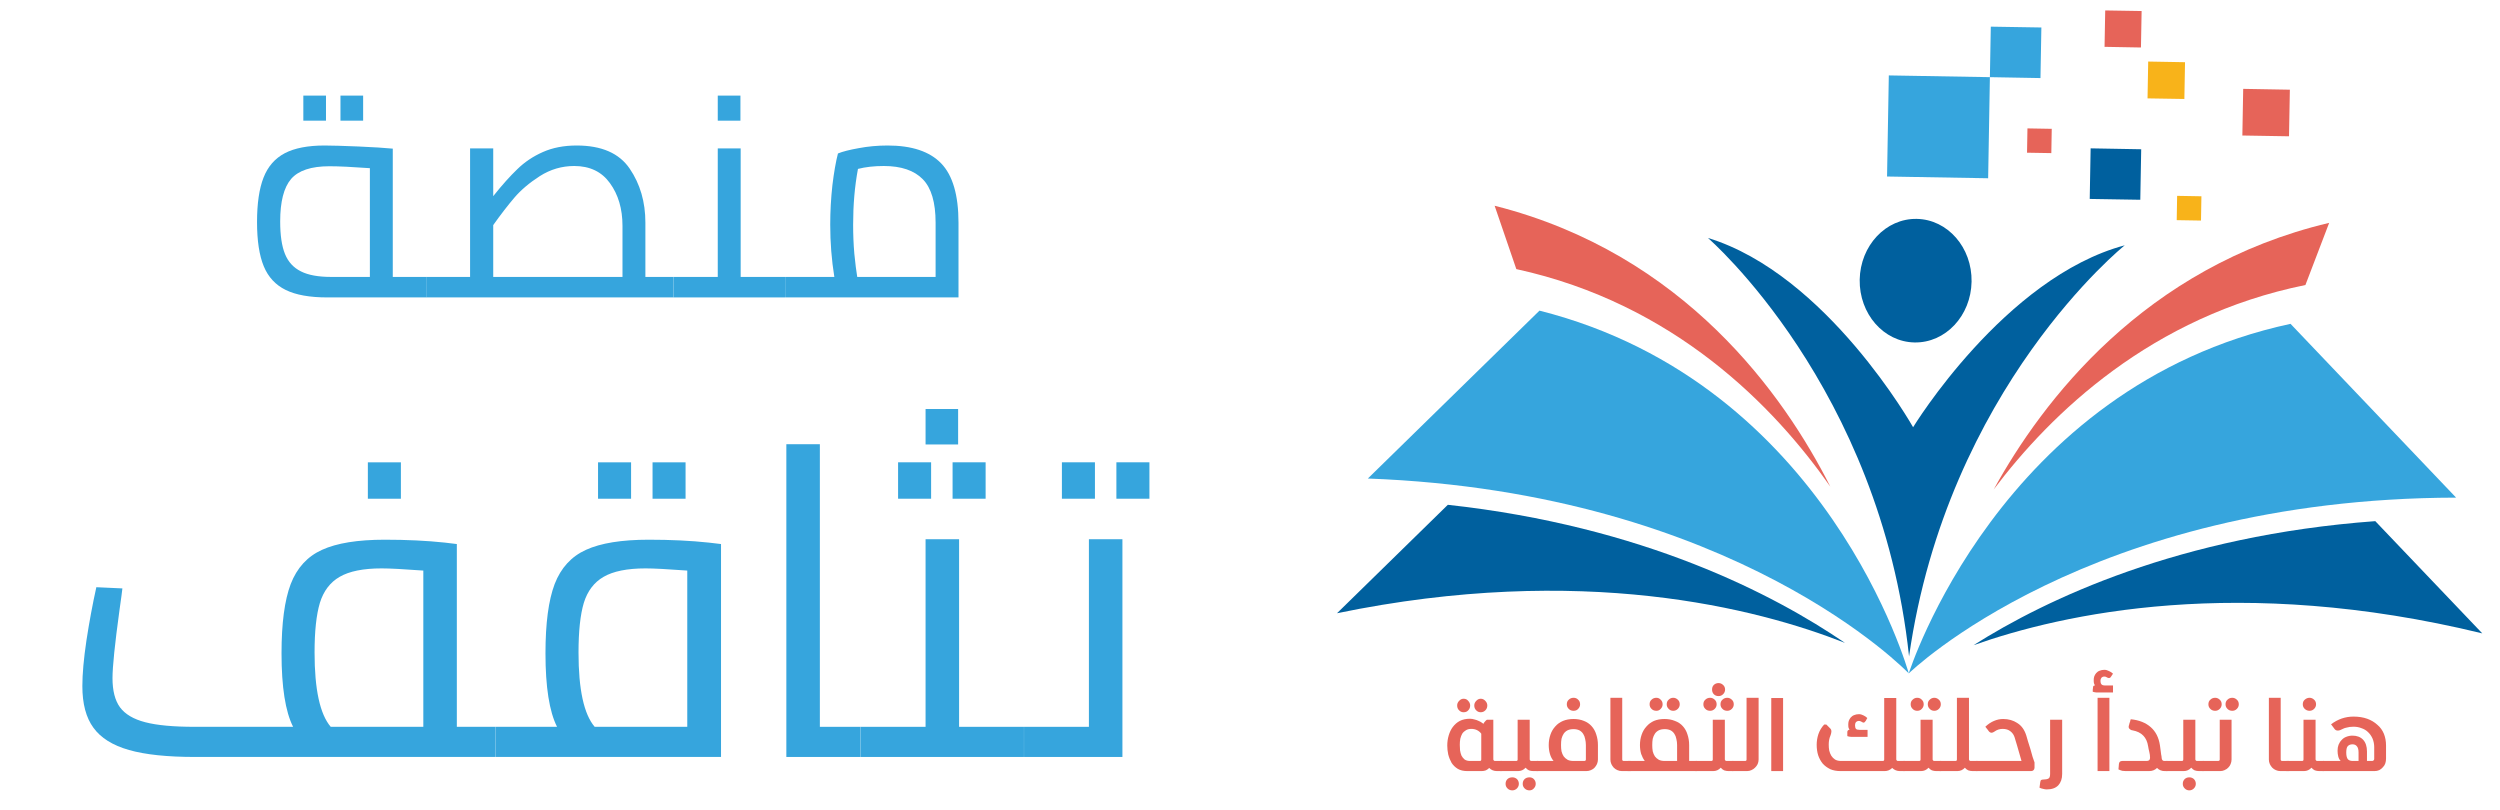 <svg xmlns="http://www.w3.org/2000/svg" xmlns:xlink="http://www.w3.org/1999/xlink" width="216" zoomAndPan="magnify" viewBox="0 0 162 52.5" height="70" preserveAspectRatio="xMidYMid meet" version="1.0"><defs><g/><clipPath id="646b04cfbe"><path d="M 123.684 20.949 L 159.168 20.949 L 159.168 43.637 L 123.684 43.637 Z M 123.684 20.949 " clip-rule="nonzero"/></clipPath><clipPath id="2a93a5acd5"><path d="M 127.875 33.719 L 160.852 33.719 L 160.852 41.852 L 127.875 41.852 Z M 127.875 33.719 " clip-rule="nonzero"/></clipPath><clipPath id="78826d7eb2"><path d="M 88.574 20.074 L 123.746 20.074 L 123.746 43.637 L 88.574 43.637 Z M 88.574 20.074 " clip-rule="nonzero"/></clipPath><clipPath id="f76422d354"><path d="M 86.625 32 L 120 32 L 120 42 L 86.625 42 Z M 86.625 32 " clip-rule="nonzero"/></clipPath><clipPath id="9635053adb"><path d="M 136 0.676 L 139 0.676 L 139 4 L 136 4 Z M 136 0.676 " clip-rule="nonzero"/></clipPath></defs><g clip-path="url(#646b04cfbe)"><path fill="#36a5dd" d="M 148.426 20.984 L 159.156 32.246 C 135.273 32.297 123.688 43.637 123.688 43.637 C 123.688 43.637 129.547 25.059 148.426 20.984 " fill-opacity="1" fill-rule="nonzero"/></g><g clip-path="url(#2a93a5acd5)"><path fill="#00609e" d="M 160.852 41.043 C 145.129 37.215 133.652 39.766 127.883 41.809 C 132.578 38.836 141.211 34.707 153.918 33.77 L 160.852 41.043 " fill-opacity="1" fill-rule="nonzero"/></g><g clip-path="url(#78826d7eb2)"><path fill="#36a5dd" d="M 99.758 20.129 L 88.637 31.008 C 112.504 31.895 123.688 43.637 123.688 43.637 C 123.688 43.637 118.484 24.863 99.758 20.129 " fill-opacity="1" fill-rule="nonzero"/></g><g clip-path="url(#f76422d354)"><path fill="#00609e" d="M 86.637 39.738 C 102.48 36.465 113.863 39.414 119.555 41.66 C 114.969 38.527 106.488 34.098 93.82 32.711 L 86.637 39.738 " fill-opacity="1" fill-rule="nonzero"/></g><path fill="#e66459" d="M 150.93 14.441 L 149.391 18.469 C 139.422 20.488 132.906 26.785 129.191 31.719 C 132.332 26.004 138.938 17.281 150.93 14.441 " fill-opacity="1" fill-rule="nonzero"/><path fill="#e66459" d="M 96.852 13.332 L 98.258 17.438 C 108.508 19.672 114.992 26.363 118.605 31.535 C 115.613 25.609 109.148 16.441 96.852 13.332 " fill-opacity="1" fill-rule="nonzero"/><path fill="#00609e" d="M 123.969 27.684 C 123.969 27.684 118.391 17.781 110.672 15.418 C 110.672 15.418 121.836 25.039 123.707 42.535 C 126.191 25.117 137.684 15.895 137.684 15.895 C 129.887 17.98 123.969 27.684 123.969 27.684 " fill-opacity="1" fill-rule="nonzero"/><path fill="#00609e" d="M 127.758 18.254 C 127.797 16.039 126.207 14.219 124.203 14.184 C 122.203 14.148 120.547 15.914 120.508 18.125 C 120.473 20.336 122.062 22.156 124.062 22.191 C 126.066 22.227 127.719 20.465 127.758 18.254 " fill-opacity="1" fill-rule="nonzero"/><path fill="#36a5dd" d="M 128.945 5 L 122.395 4.887 L 122.281 11.438 L 128.832 11.551 L 128.945 5 " fill-opacity="1" fill-rule="nonzero"/><path fill="#36a5dd" d="M 132.281 1.781 L 129.004 1.727 L 128.945 5 L 132.223 5.059 L 132.281 1.781 " fill-opacity="1" fill-rule="nonzero"/><path fill="#00609e" d="M 138.75 9.672 L 135.473 9.613 L 135.414 12.891 L 138.691 12.945 L 138.75 9.672 " fill-opacity="1" fill-rule="nonzero"/><path fill="#e66459" d="M 132.953 8.348 L 131.379 8.32 L 131.352 9.895 L 132.926 9.922 L 132.953 8.348 " fill-opacity="1" fill-rule="nonzero"/><path fill="#e66459" d="M 148.383 5.812 L 145.359 5.758 L 145.305 8.781 L 148.328 8.832 L 148.383 5.812 " fill-opacity="1" fill-rule="nonzero"/><path fill="#f8b31a" d="M 142.652 12.719 L 141.078 12.691 L 141.051 14.266 L 142.625 14.293 L 142.652 12.719 " fill-opacity="1" fill-rule="nonzero"/><g clip-path="url(#9635053adb)"><path fill="#e66459" d="M 138.777 0.715 L 136.418 0.676 L 136.375 3.035 L 138.734 3.078 L 138.777 0.715 " fill-opacity="1" fill-rule="nonzero"/></g><path fill="#f8b31a" d="M 141.59 4.031 L 139.203 3.988 L 139.16 6.375 L 141.547 6.414 L 141.59 4.031 " fill-opacity="1" fill-rule="nonzero"/><g fill="#e66459" fill-opacity="1"><g transform="translate(93.533, 49.966)"><g><path d="M 1.812 -2.734 C 1.664 -2.734 1.547 -2.703 1.453 -2.641 C 1.359 -2.586 1.281 -2.516 1.219 -2.422 C 1.164 -2.328 1.125 -2.219 1.094 -2.094 C 1.07 -1.969 1.062 -1.832 1.062 -1.688 C 1.062 -1.582 1.066 -1.469 1.078 -1.344 C 1.098 -1.219 1.129 -1.102 1.172 -1 C 1.223 -0.906 1.289 -0.82 1.375 -0.75 C 1.469 -0.688 1.582 -0.656 1.719 -0.656 L 2.359 -0.656 C 2.422 -0.656 2.453 -0.688 2.453 -0.75 L 2.453 -2.422 C 2.379 -2.523 2.285 -2.602 2.172 -2.656 C 2.066 -2.707 1.945 -2.734 1.812 -2.734 Z M 2.969 -0.203 C 2.906 -0.141 2.832 -0.086 2.75 -0.047 C 2.664 -0.016 2.578 0 2.484 0 L 1.547 0 C 1.305 0 1.102 -0.047 0.938 -0.141 C 0.77 -0.242 0.633 -0.375 0.531 -0.531 C 0.438 -0.695 0.363 -0.879 0.312 -1.078 C 0.27 -1.273 0.25 -1.469 0.25 -1.656 C 0.25 -1.883 0.281 -2.102 0.344 -2.312 C 0.406 -2.52 0.492 -2.703 0.609 -2.859 C 0.734 -3.023 0.883 -3.156 1.062 -3.25 C 1.25 -3.344 1.469 -3.391 1.719 -3.391 C 1.82 -3.391 1.922 -3.375 2.016 -3.344 C 2.117 -3.32 2.207 -3.289 2.281 -3.25 C 2.363 -3.219 2.43 -3.18 2.484 -3.141 C 2.535 -3.109 2.57 -3.082 2.594 -3.062 C 2.613 -3.113 2.645 -3.16 2.688 -3.203 C 2.727 -3.254 2.766 -3.289 2.797 -3.312 C 2.805 -3.32 2.82 -3.328 2.844 -3.328 C 2.875 -3.328 2.898 -3.328 2.922 -3.328 L 3.234 -3.328 L 3.234 -0.766 C 3.234 -0.734 3.242 -0.707 3.266 -0.688 C 3.285 -0.664 3.312 -0.656 3.344 -0.656 L 3.781 -0.656 L 3.781 0 L 3.469 0 C 3.27 0 3.102 -0.066 2.969 -0.203 Z M 1.312 -3.812 C 1.195 -3.812 1.098 -3.852 1.016 -3.938 C 0.93 -4.02 0.891 -4.125 0.891 -4.25 C 0.891 -4.363 0.93 -4.461 1.016 -4.547 C 1.098 -4.641 1.195 -4.688 1.312 -4.688 C 1.438 -4.688 1.535 -4.641 1.609 -4.547 C 1.691 -4.461 1.734 -4.363 1.734 -4.25 C 1.734 -4.125 1.691 -4.02 1.609 -3.938 C 1.535 -3.852 1.438 -3.812 1.312 -3.812 Z M 2.422 -3.812 C 2.305 -3.812 2.207 -3.852 2.125 -3.938 C 2.039 -4.02 2 -4.125 2 -4.25 C 2 -4.363 2.039 -4.461 2.125 -4.547 C 2.207 -4.641 2.305 -4.688 2.422 -4.688 C 2.535 -4.688 2.633 -4.641 2.719 -4.547 C 2.801 -4.461 2.844 -4.363 2.844 -4.25 C 2.844 -4.125 2.801 -4.02 2.719 -3.938 C 2.633 -3.852 2.535 -3.812 2.422 -3.812 Z M 2.422 -3.812 "/></g></g></g><g fill="#e66459" fill-opacity="1"><g transform="translate(97.281, 49.966)"><g><path d="M -0.031 0 C -0.07 0 -0.125 -0.004 -0.188 -0.016 C -0.258 -0.023 -0.297 -0.055 -0.297 -0.109 L -0.297 -0.547 C -0.297 -0.598 -0.258 -0.629 -0.188 -0.641 C -0.125 -0.648 -0.07 -0.656 -0.031 -0.656 L 0.969 -0.656 C 1.031 -0.656 1.062 -0.688 1.062 -0.75 L 1.062 -3.328 L 1.844 -3.328 L 1.844 -0.766 C 1.844 -0.734 1.852 -0.707 1.875 -0.688 C 1.895 -0.664 1.922 -0.656 1.953 -0.656 L 2.391 -0.656 L 2.391 0 L 2.078 0 C 1.973 0 1.879 -0.016 1.797 -0.047 C 1.711 -0.086 1.641 -0.145 1.578 -0.219 C 1.441 -0.07 1.281 0 1.094 0 Z M 1.828 1.25 C 1.703 1.25 1.598 1.207 1.516 1.125 C 1.43 1.039 1.391 0.941 1.391 0.828 C 1.391 0.703 1.43 0.598 1.516 0.516 C 1.598 0.441 1.703 0.406 1.828 0.406 C 1.941 0.406 2.035 0.441 2.109 0.516 C 2.191 0.598 2.234 0.703 2.234 0.828 C 2.234 0.941 2.191 1.039 2.109 1.125 C 2.035 1.207 1.941 1.25 1.828 1.25 Z M 0.719 1.25 C 0.594 1.25 0.488 1.207 0.406 1.125 C 0.32 1.039 0.281 0.941 0.281 0.828 C 0.281 0.703 0.32 0.598 0.406 0.516 C 0.488 0.441 0.594 0.406 0.719 0.406 C 0.832 0.406 0.93 0.441 1.016 0.516 C 1.098 0.598 1.141 0.703 1.141 0.828 C 1.141 0.941 1.098 1.039 1.016 1.125 C 0.93 1.207 0.832 1.25 0.719 1.25 Z M 0.719 1.25 "/></g></g></g><g fill="#e66459" fill-opacity="1"><g transform="translate(99.624, 49.966)"><g><path d="M 3.031 -0.656 C 3.102 -0.656 3.141 -0.688 3.141 -0.75 L 3.141 -1.688 C 3.141 -1.82 3.125 -1.953 3.094 -2.078 C 3.07 -2.203 3.031 -2.312 2.969 -2.406 C 2.906 -2.508 2.82 -2.586 2.719 -2.641 C 2.613 -2.691 2.488 -2.719 2.344 -2.719 C 2.188 -2.719 2.055 -2.691 1.953 -2.641 C 1.848 -2.586 1.766 -2.516 1.703 -2.422 C 1.641 -2.328 1.594 -2.219 1.562 -2.094 C 1.539 -1.969 1.531 -1.832 1.531 -1.688 C 1.531 -1.539 1.539 -1.406 1.562 -1.281 C 1.594 -1.156 1.641 -1.047 1.703 -0.953 C 1.766 -0.867 1.848 -0.797 1.953 -0.734 C 2.055 -0.68 2.188 -0.656 2.344 -0.656 Z M -0.031 0 C -0.07 0 -0.125 -0.004 -0.188 -0.016 C -0.25 -0.023 -0.281 -0.055 -0.281 -0.109 L -0.281 -0.547 C -0.281 -0.598 -0.25 -0.629 -0.188 -0.641 C -0.125 -0.648 -0.07 -0.656 -0.031 -0.656 L 1.047 -0.656 C 0.941 -0.781 0.863 -0.93 0.812 -1.109 C 0.758 -1.297 0.734 -1.488 0.734 -1.688 C 0.734 -1.926 0.77 -2.148 0.844 -2.359 C 0.914 -2.566 1.02 -2.742 1.156 -2.891 C 1.289 -3.047 1.457 -3.164 1.656 -3.25 C 1.852 -3.332 2.082 -3.375 2.344 -3.375 C 2.594 -3.375 2.816 -3.332 3.016 -3.25 C 3.211 -3.176 3.379 -3.062 3.516 -2.906 C 3.648 -2.758 3.75 -2.582 3.812 -2.375 C 3.883 -2.164 3.922 -1.938 3.922 -1.688 L 3.922 -0.75 C 3.922 -0.645 3.898 -0.547 3.859 -0.453 C 3.816 -0.367 3.766 -0.289 3.703 -0.219 C 3.641 -0.156 3.562 -0.102 3.469 -0.062 C 3.375 -0.02 3.273 0 3.172 0 Z M 2.344 -3.906 C 2.219 -3.906 2.113 -3.945 2.031 -4.031 C 1.945 -4.113 1.906 -4.211 1.906 -4.328 C 1.906 -4.453 1.945 -4.551 2.031 -4.625 C 2.113 -4.707 2.219 -4.75 2.344 -4.75 C 2.469 -4.75 2.566 -4.707 2.641 -4.625 C 2.723 -4.551 2.766 -4.453 2.766 -4.328 C 2.766 -4.211 2.723 -4.113 2.641 -4.031 C 2.566 -3.945 2.469 -3.906 2.344 -3.906 Z M 2.344 -3.906 "/></g></g></g><g fill="#e66459" fill-opacity="1"><g transform="translate(103.932, 49.966)"><g><path d="M 1.734 0 L 1.172 0 C 1.066 0 0.969 -0.02 0.875 -0.062 C 0.781 -0.102 0.703 -0.156 0.641 -0.219 C 0.578 -0.289 0.523 -0.367 0.484 -0.453 C 0.441 -0.547 0.422 -0.645 0.422 -0.75 L 0.422 -4.75 L 1.188 -4.75 L 1.188 -0.75 C 1.188 -0.688 1.223 -0.656 1.297 -0.656 L 1.734 -0.656 Z M 1.734 0 "/></g></g></g><g fill="#e66459" fill-opacity="1"><g transform="translate(105.535, 49.966)"><g><path d="M 3.141 -0.656 L 3.141 -1.688 C 3.141 -1.82 3.125 -1.953 3.094 -2.078 C 3.07 -2.203 3.031 -2.312 2.969 -2.406 C 2.906 -2.508 2.82 -2.586 2.719 -2.641 C 2.613 -2.691 2.488 -2.719 2.344 -2.719 C 2.188 -2.719 2.055 -2.691 1.953 -2.641 C 1.848 -2.586 1.766 -2.516 1.703 -2.422 C 1.641 -2.328 1.594 -2.219 1.562 -2.094 C 1.539 -1.969 1.531 -1.832 1.531 -1.688 C 1.531 -1.551 1.539 -1.414 1.562 -1.281 C 1.594 -1.156 1.641 -1.047 1.703 -0.953 C 1.766 -0.867 1.848 -0.797 1.953 -0.734 C 2.055 -0.68 2.188 -0.656 2.344 -0.656 Z M 4.422 -0.656 L 4.422 0 L -0.031 0 C -0.07 0 -0.125 -0.004 -0.188 -0.016 C -0.25 -0.023 -0.281 -0.055 -0.281 -0.109 L -0.281 -0.547 C -0.281 -0.598 -0.25 -0.629 -0.188 -0.641 C -0.125 -0.648 -0.07 -0.656 -0.031 -0.656 L 1.047 -0.656 C 0.953 -0.781 0.875 -0.93 0.812 -1.109 C 0.758 -1.297 0.734 -1.488 0.734 -1.688 C 0.734 -1.926 0.77 -2.148 0.844 -2.359 C 0.914 -2.566 1.02 -2.742 1.156 -2.891 C 1.289 -3.047 1.453 -3.164 1.641 -3.25 C 1.836 -3.332 2.066 -3.375 2.328 -3.375 C 2.578 -3.375 2.801 -3.332 3 -3.25 C 3.207 -3.176 3.379 -3.062 3.516 -2.906 C 3.648 -2.758 3.75 -2.582 3.812 -2.375 C 3.883 -2.164 3.922 -1.938 3.922 -1.688 L 3.922 -0.656 Z M 1.797 -3.906 C 1.672 -3.906 1.566 -3.945 1.484 -4.031 C 1.398 -4.113 1.359 -4.211 1.359 -4.328 C 1.359 -4.453 1.398 -4.551 1.484 -4.625 C 1.566 -4.707 1.672 -4.75 1.797 -4.75 C 1.91 -4.75 2.004 -4.707 2.078 -4.625 C 2.16 -4.551 2.203 -4.453 2.203 -4.328 C 2.203 -4.211 2.16 -4.113 2.078 -4.031 C 2.004 -3.945 1.91 -3.906 1.797 -3.906 Z M 2.891 -3.906 C 2.773 -3.906 2.676 -3.945 2.594 -4.031 C 2.508 -4.113 2.469 -4.211 2.469 -4.328 C 2.469 -4.453 2.508 -4.551 2.594 -4.625 C 2.676 -4.707 2.773 -4.75 2.891 -4.75 C 3.004 -4.75 3.102 -4.707 3.188 -4.625 C 3.27 -4.551 3.312 -4.453 3.312 -4.328 C 3.312 -4.211 3.27 -4.113 3.188 -4.031 C 3.102 -3.945 3.004 -3.906 2.891 -3.906 Z M 2.891 -3.906 "/></g></g></g><g fill="#e66459" fill-opacity="1"><g transform="translate(109.926, 49.966)"><g><path d="M -0.031 0 C -0.07 0 -0.125 -0.004 -0.188 -0.016 C -0.258 -0.023 -0.297 -0.055 -0.297 -0.109 L -0.297 -0.547 C -0.297 -0.598 -0.258 -0.629 -0.188 -0.641 C -0.125 -0.648 -0.07 -0.656 -0.031 -0.656 L 0.969 -0.656 C 1.031 -0.656 1.062 -0.688 1.062 -0.75 L 1.062 -3.328 L 1.844 -3.328 L 1.844 -0.766 C 1.844 -0.734 1.852 -0.707 1.875 -0.688 C 1.895 -0.664 1.922 -0.656 1.953 -0.656 L 2.391 -0.656 L 2.391 0 L 2.078 0 C 1.984 0 1.891 -0.016 1.797 -0.047 C 1.711 -0.086 1.641 -0.145 1.578 -0.219 C 1.441 -0.07 1.281 0 1.094 0 Z M 1.438 -4.859 C 1.312 -4.859 1.207 -4.898 1.125 -4.984 C 1.051 -5.066 1.016 -5.164 1.016 -5.281 C 1.016 -5.406 1.051 -5.504 1.125 -5.578 C 1.207 -5.66 1.312 -5.703 1.438 -5.703 C 1.551 -5.703 1.648 -5.66 1.734 -5.578 C 1.816 -5.504 1.859 -5.406 1.859 -5.281 C 1.859 -5.164 1.816 -5.066 1.734 -4.984 C 1.648 -4.898 1.551 -4.859 1.438 -4.859 Z M 2 -3.906 C 1.875 -3.906 1.77 -3.945 1.688 -4.031 C 1.602 -4.113 1.562 -4.211 1.562 -4.328 C 1.562 -4.453 1.602 -4.551 1.688 -4.625 C 1.77 -4.707 1.875 -4.75 2 -4.75 C 2.113 -4.75 2.211 -4.707 2.297 -4.625 C 2.379 -4.551 2.422 -4.453 2.422 -4.328 C 2.422 -4.211 2.379 -4.113 2.297 -4.031 C 2.211 -3.945 2.113 -3.906 2 -3.906 Z M 0.891 -3.906 C 0.766 -3.906 0.66 -3.945 0.578 -4.031 C 0.492 -4.113 0.453 -4.211 0.453 -4.328 C 0.453 -4.453 0.492 -4.551 0.578 -4.625 C 0.66 -4.707 0.766 -4.75 0.891 -4.75 C 1.004 -4.75 1.102 -4.707 1.188 -4.625 C 1.27 -4.551 1.312 -4.453 1.312 -4.328 C 1.312 -4.211 1.27 -4.113 1.188 -4.031 C 1.102 -3.945 1.004 -3.906 0.891 -3.906 Z M 0.891 -3.906 "/></g></g></g><g fill="#e66459" fill-opacity="1"><g transform="translate(112.302, 49.966)"><g><path d="M 0.781 -0.656 C 0.844 -0.656 0.875 -0.688 0.875 -0.75 L 0.875 -4.75 L 1.656 -4.75 L 1.656 -0.75 C 1.656 -0.645 1.633 -0.547 1.594 -0.453 C 1.551 -0.367 1.492 -0.289 1.422 -0.219 C 1.359 -0.156 1.281 -0.102 1.188 -0.062 C 1.102 -0.02 1.008 0 0.906 0 L -0.031 0 C -0.07 0 -0.125 -0.004 -0.188 -0.016 C -0.25 -0.023 -0.281 -0.055 -0.281 -0.109 L -0.281 -0.547 C -0.281 -0.598 -0.25 -0.629 -0.188 -0.641 C -0.125 -0.648 -0.07 -0.656 -0.031 -0.656 Z M 0.781 -0.656 "/></g></g></g><g fill="#e66459" fill-opacity="1"><g transform="translate(114.356, 49.966)"><g><path d="M 1.188 0 L 0.422 0 L 0.422 -4.734 L 1.188 -4.734 Z M 1.188 0 "/></g></g></g><g fill="#e66459" fill-opacity="1"><g transform="translate(115.959, 49.966)"><g/></g></g><g fill="#e66459" fill-opacity="1"><g transform="translate(117.44, 49.966)"><g><path d="M 5.984 0 L 5.672 0 C 5.484 0 5.316 -0.066 5.172 -0.203 C 5.035 -0.066 4.875 0 4.688 0 L 1.828 0 C 1.578 0 1.352 -0.039 1.156 -0.125 C 0.969 -0.219 0.805 -0.336 0.672 -0.484 C 0.547 -0.641 0.445 -0.82 0.375 -1.031 C 0.312 -1.238 0.281 -1.461 0.281 -1.703 C 0.281 -1.93 0.316 -2.16 0.391 -2.391 C 0.473 -2.629 0.598 -2.836 0.766 -3.016 L 0.906 -3.016 L 1.141 -2.781 C 1.211 -2.719 1.242 -2.641 1.234 -2.547 C 1.223 -2.453 1.203 -2.367 1.172 -2.297 C 1.098 -2.129 1.062 -1.938 1.062 -1.719 C 1.062 -1.582 1.07 -1.453 1.094 -1.328 C 1.125 -1.203 1.172 -1.086 1.234 -0.984 C 1.297 -0.891 1.375 -0.812 1.469 -0.75 C 1.57 -0.688 1.703 -0.656 1.859 -0.656 L 4.562 -0.656 C 4.625 -0.656 4.656 -0.688 4.656 -0.75 L 4.656 -4.734 L 5.438 -4.734 L 5.438 -0.766 C 5.438 -0.734 5.445 -0.707 5.469 -0.688 C 5.488 -0.664 5.516 -0.656 5.547 -0.656 L 5.984 -0.656 Z M 2.266 -2.266 C 2.266 -2.297 2.266 -2.336 2.266 -2.391 C 2.266 -2.441 2.266 -2.484 2.266 -2.516 C 2.266 -2.566 2.273 -2.602 2.297 -2.625 C 2.328 -2.656 2.352 -2.672 2.375 -2.672 L 2.406 -2.672 C 2.383 -2.711 2.363 -2.758 2.344 -2.812 C 2.332 -2.863 2.328 -2.93 2.328 -3.016 C 2.328 -3.098 2.336 -3.176 2.359 -3.25 C 2.391 -3.332 2.43 -3.406 2.484 -3.469 C 2.547 -3.539 2.617 -3.594 2.703 -3.625 C 2.797 -3.664 2.898 -3.688 3.016 -3.688 C 3.117 -3.688 3.219 -3.66 3.312 -3.609 C 3.406 -3.566 3.488 -3.508 3.562 -3.438 C 3.551 -3.414 3.535 -3.391 3.516 -3.359 C 3.504 -3.328 3.488 -3.297 3.469 -3.266 C 3.445 -3.234 3.422 -3.203 3.391 -3.172 C 3.367 -3.148 3.348 -3.141 3.328 -3.141 C 3.285 -3.141 3.254 -3.148 3.234 -3.172 C 3.203 -3.191 3.172 -3.207 3.141 -3.219 C 3.109 -3.238 3.066 -3.25 3.016 -3.25 C 2.941 -3.25 2.879 -3.223 2.828 -3.172 C 2.785 -3.117 2.766 -3.051 2.766 -2.969 C 2.766 -2.863 2.785 -2.785 2.828 -2.734 C 2.867 -2.691 2.945 -2.672 3.062 -2.672 L 3.578 -2.672 L 3.578 -2.219 L 2.5 -2.219 C 2.457 -2.219 2.414 -2.223 2.375 -2.234 C 2.344 -2.242 2.305 -2.254 2.266 -2.266 Z M 2.266 -2.266 "/></g></g></g><g fill="#e66459" fill-opacity="1"><g transform="translate(123.39, 49.966)"><g><path d="M -0.031 0 C -0.07 0 -0.125 -0.004 -0.188 -0.016 C -0.25 -0.023 -0.281 -0.055 -0.281 -0.109 L -0.281 -0.547 C -0.281 -0.598 -0.25 -0.629 -0.188 -0.641 C -0.125 -0.648 -0.07 -0.656 -0.031 -0.656 L 0.969 -0.656 C 1.031 -0.656 1.062 -0.688 1.062 -0.75 L 1.062 -3.328 L 1.844 -3.328 L 1.844 -0.766 C 1.844 -0.734 1.852 -0.707 1.875 -0.688 C 1.895 -0.664 1.922 -0.656 1.953 -0.656 L 2.391 -0.656 L 2.391 0 L 2.078 0 C 1.984 0 1.891 -0.016 1.797 -0.047 C 1.711 -0.086 1.641 -0.145 1.578 -0.219 C 1.441 -0.07 1.281 0 1.094 0 Z M 1.953 -3.906 C 1.836 -3.906 1.738 -3.945 1.656 -4.031 C 1.57 -4.113 1.531 -4.211 1.531 -4.328 C 1.531 -4.453 1.57 -4.551 1.656 -4.625 C 1.738 -4.707 1.836 -4.75 1.953 -4.75 C 2.066 -4.75 2.164 -4.707 2.25 -4.625 C 2.332 -4.551 2.375 -4.453 2.375 -4.328 C 2.375 -4.211 2.332 -4.113 2.25 -4.031 C 2.164 -3.945 2.066 -3.906 1.953 -3.906 Z M 0.844 -3.906 C 0.727 -3.906 0.629 -3.945 0.547 -4.031 C 0.461 -4.113 0.422 -4.211 0.422 -4.328 C 0.422 -4.453 0.461 -4.551 0.547 -4.625 C 0.629 -4.707 0.727 -4.75 0.844 -4.75 C 0.969 -4.75 1.066 -4.707 1.141 -4.625 C 1.223 -4.551 1.266 -4.453 1.266 -4.328 C 1.266 -4.211 1.223 -4.113 1.141 -4.031 C 1.066 -3.945 0.969 -3.906 0.844 -3.906 Z M 0.844 -3.906 "/></g></g></g><g fill="#e66459" fill-opacity="1"><g transform="translate(125.746, 49.966)"><g><path d="M -0.031 0 C -0.07 0 -0.125 -0.004 -0.188 -0.016 C -0.258 -0.023 -0.297 -0.055 -0.297 -0.109 L -0.297 -0.547 C -0.297 -0.598 -0.258 -0.629 -0.188 -0.641 C -0.125 -0.648 -0.07 -0.656 -0.031 -0.656 L 0.969 -0.656 C 1.031 -0.656 1.062 -0.688 1.062 -0.75 L 1.062 -4.75 L 1.844 -4.75 L 1.844 -0.766 C 1.844 -0.734 1.852 -0.707 1.875 -0.688 C 1.895 -0.664 1.922 -0.656 1.953 -0.656 L 2.391 -0.656 L 2.391 0 L 2.078 0 C 1.984 0 1.891 -0.016 1.797 -0.047 C 1.711 -0.086 1.641 -0.145 1.578 -0.219 C 1.441 -0.07 1.281 0 1.094 0 Z M -0.031 0 "/></g></g></g><g fill="#e66459" fill-opacity="1"><g transform="translate(128.103, 49.966)"><g><path d="M 2.891 -0.656 C 2.766 -1.082 2.664 -1.426 2.594 -1.688 C 2.52 -1.945 2.469 -2.117 2.438 -2.203 C 2.383 -2.359 2.297 -2.484 2.172 -2.578 C 2.047 -2.68 1.879 -2.734 1.672 -2.734 C 1.473 -2.734 1.297 -2.676 1.141 -2.562 C 1.066 -2.508 1.004 -2.484 0.953 -2.484 C 0.879 -2.484 0.812 -2.523 0.75 -2.609 C 0.75 -2.617 0.738 -2.633 0.719 -2.656 C 0.695 -2.688 0.676 -2.711 0.656 -2.734 C 0.633 -2.766 0.613 -2.789 0.594 -2.812 C 0.57 -2.844 0.555 -2.863 0.547 -2.875 C 0.734 -3.051 0.922 -3.176 1.109 -3.25 C 1.297 -3.332 1.492 -3.375 1.703 -3.375 C 2.055 -3.375 2.363 -3.285 2.625 -3.109 C 2.895 -2.941 3.086 -2.672 3.203 -2.297 C 3.223 -2.211 3.258 -2.086 3.312 -1.922 C 3.363 -1.766 3.414 -1.598 3.469 -1.422 C 3.52 -1.242 3.566 -1.078 3.609 -0.922 C 3.66 -0.766 3.703 -0.645 3.734 -0.562 L 3.734 -0.219 C 3.734 -0.156 3.711 -0.102 3.672 -0.062 C 3.629 -0.02 3.578 0 3.516 0 L -0.031 0 C -0.07 0 -0.125 -0.004 -0.188 -0.016 C -0.25 -0.023 -0.281 -0.055 -0.281 -0.109 L -0.281 -0.547 C -0.281 -0.598 -0.25 -0.629 -0.188 -0.641 C -0.125 -0.648 -0.07 -0.656 -0.031 -0.656 Z M 2.891 -0.656 "/></g></g></g><g fill="#e66459" fill-opacity="1"><g transform="translate(132.05, 49.966)"><g><path d="M 0.578 1.188 C 0.504 1.188 0.43 1.176 0.359 1.156 C 0.285 1.145 0.203 1.117 0.109 1.078 L 0.156 0.734 C 0.164 0.648 0.188 0.598 0.219 0.578 C 0.258 0.555 0.312 0.547 0.375 0.547 C 0.508 0.547 0.613 0.523 0.688 0.484 C 0.758 0.453 0.797 0.352 0.797 0.188 L 0.797 -3.328 L 1.578 -3.328 L 1.578 0.188 C 1.578 0.5 1.492 0.742 1.328 0.922 C 1.16 1.098 0.91 1.188 0.578 1.188 Z M 0.578 1.188 "/></g></g></g><g fill="#e66459" fill-opacity="1"><g transform="translate(134.02, 49.966)"><g/></g></g><g fill="#e66459" fill-opacity="1"><g transform="translate(135.501, 49.966)"><g><path d="M 1.188 0 L 0.422 0 L 0.422 -4.75 L 1.188 -4.75 Z M 0.109 -5.141 C 0.109 -5.172 0.109 -5.211 0.109 -5.266 C 0.117 -5.316 0.125 -5.359 0.125 -5.391 C 0.125 -5.453 0.133 -5.492 0.156 -5.516 C 0.188 -5.535 0.211 -5.547 0.234 -5.547 L 0.25 -5.547 C 0.227 -5.586 0.207 -5.633 0.188 -5.688 C 0.176 -5.738 0.172 -5.805 0.172 -5.891 C 0.172 -5.973 0.18 -6.051 0.203 -6.125 C 0.234 -6.207 0.273 -6.281 0.328 -6.344 C 0.391 -6.414 0.461 -6.469 0.547 -6.5 C 0.641 -6.539 0.742 -6.562 0.859 -6.562 C 0.961 -6.562 1.062 -6.535 1.156 -6.484 C 1.258 -6.441 1.348 -6.383 1.422 -6.312 L 1.266 -6.078 C 1.234 -6.047 1.203 -6.031 1.172 -6.031 C 1.129 -6.031 1.098 -6.035 1.078 -6.047 C 1.047 -6.066 1.016 -6.082 0.984 -6.094 C 0.961 -6.113 0.922 -6.125 0.859 -6.125 C 0.785 -6.125 0.723 -6.098 0.672 -6.047 C 0.629 -5.992 0.609 -5.926 0.609 -5.844 C 0.609 -5.75 0.629 -5.676 0.672 -5.625 C 0.711 -5.57 0.797 -5.547 0.922 -5.547 L 1.422 -5.547 L 1.422 -5.094 L 0.344 -5.094 C 0.312 -5.094 0.273 -5.098 0.234 -5.109 C 0.203 -5.117 0.16 -5.129 0.109 -5.141 Z M 0.109 -5.141 "/></g></g></g><g fill="#e66459" fill-opacity="1"><g transform="translate(137.104, 49.966)"><g><path d="M 0.203 -0.469 C 0.211 -0.531 0.234 -0.578 0.266 -0.609 C 0.305 -0.641 0.359 -0.656 0.422 -0.656 L 2 -0.656 C 2.145 -0.656 2.219 -0.723 2.219 -0.859 C 2.219 -0.992 2.203 -1.117 2.172 -1.234 C 2.141 -1.359 2.113 -1.484 2.094 -1.609 C 2.051 -1.898 1.945 -2.129 1.781 -2.297 C 1.613 -2.473 1.379 -2.586 1.078 -2.641 C 1.004 -2.648 0.941 -2.68 0.891 -2.734 C 0.836 -2.785 0.82 -2.852 0.844 -2.938 C 0.852 -2.969 0.863 -3.004 0.875 -3.047 C 0.883 -3.098 0.898 -3.145 0.922 -3.188 C 0.93 -3.238 0.945 -3.297 0.969 -3.359 C 1.508 -3.305 1.941 -3.133 2.266 -2.844 C 2.586 -2.562 2.785 -2.172 2.859 -1.672 C 2.859 -1.672 2.863 -1.633 2.875 -1.562 C 2.883 -1.5 2.895 -1.422 2.906 -1.328 C 2.914 -1.242 2.926 -1.16 2.938 -1.078 C 2.957 -0.992 2.969 -0.926 2.969 -0.875 C 2.977 -0.727 3.035 -0.656 3.141 -0.656 L 3.344 -0.656 L 3.344 0 L 3.172 0 C 2.973 0 2.805 -0.066 2.672 -0.203 C 2.535 -0.066 2.363 0 2.156 0 L 0.641 0 C 0.578 0 0.504 -0.004 0.422 -0.016 C 0.348 -0.035 0.266 -0.066 0.172 -0.109 Z M 0.203 -0.469 "/></g></g></g><g fill="#e66459" fill-opacity="1"><g transform="translate(140.414, 49.966)"><g><path d="M 1.453 1.25 C 1.336 1.25 1.238 1.207 1.156 1.125 C 1.07 1.039 1.031 0.941 1.031 0.828 C 1.031 0.703 1.07 0.598 1.156 0.516 C 1.238 0.441 1.336 0.406 1.453 0.406 C 1.566 0.406 1.664 0.441 1.75 0.516 C 1.832 0.598 1.875 0.703 1.875 0.828 C 1.875 0.941 1.832 1.039 1.75 1.125 C 1.664 1.207 1.566 1.25 1.453 1.25 Z M -0.031 0 C -0.07 0 -0.125 -0.004 -0.188 -0.016 C -0.25 -0.023 -0.281 -0.055 -0.281 -0.109 L -0.281 -0.547 C -0.281 -0.598 -0.25 -0.629 -0.188 -0.641 C -0.125 -0.648 -0.07 -0.656 -0.031 -0.656 L 0.969 -0.656 C 1.031 -0.656 1.062 -0.688 1.062 -0.75 L 1.062 -3.328 L 1.844 -3.328 L 1.844 -0.766 C 1.844 -0.734 1.852 -0.707 1.875 -0.688 C 1.895 -0.664 1.922 -0.656 1.953 -0.656 L 2.391 -0.656 L 2.391 0 L 2.078 0 C 1.984 0 1.891 -0.016 1.797 -0.047 C 1.711 -0.086 1.641 -0.145 1.578 -0.219 C 1.441 -0.07 1.281 0 1.094 0 Z M -0.031 0 "/></g></g></g><g fill="#e66459" fill-opacity="1"><g transform="translate(142.777, 49.966)"><g><path d="M -0.031 0 C -0.07 0 -0.125 -0.004 -0.188 -0.016 C -0.25 -0.023 -0.281 -0.055 -0.281 -0.109 L -0.281 -0.547 C -0.281 -0.598 -0.25 -0.629 -0.188 -0.641 C -0.125 -0.648 -0.07 -0.656 -0.031 -0.656 L 0.953 -0.656 C 1.023 -0.656 1.062 -0.688 1.062 -0.75 L 1.062 -3.328 L 1.828 -3.328 L 1.828 -0.75 C 1.828 -0.645 1.805 -0.547 1.766 -0.453 C 1.734 -0.367 1.68 -0.289 1.609 -0.219 C 1.547 -0.156 1.469 -0.102 1.375 -0.062 C 1.289 -0.02 1.195 0 1.094 0 Z M 1.875 -3.906 C 1.75 -3.906 1.645 -3.945 1.562 -4.031 C 1.477 -4.113 1.438 -4.211 1.438 -4.328 C 1.438 -4.453 1.477 -4.551 1.562 -4.625 C 1.645 -4.707 1.75 -4.75 1.875 -4.75 C 1.988 -4.75 2.086 -4.707 2.172 -4.625 C 2.254 -4.551 2.297 -4.453 2.297 -4.328 C 2.297 -4.211 2.254 -4.113 2.172 -4.031 C 2.086 -3.945 1.988 -3.906 1.875 -3.906 Z M 0.766 -3.906 C 0.641 -3.906 0.535 -3.945 0.453 -4.031 C 0.367 -4.113 0.328 -4.211 0.328 -4.328 C 0.328 -4.453 0.367 -4.551 0.453 -4.625 C 0.535 -4.707 0.641 -4.75 0.766 -4.75 C 0.879 -4.75 0.977 -4.707 1.062 -4.625 C 1.145 -4.551 1.188 -4.453 1.188 -4.328 C 1.188 -4.211 1.145 -4.113 1.062 -4.031 C 0.977 -3.945 0.879 -3.906 0.766 -3.906 Z M 0.766 -3.906 "/></g></g></g><g fill="#e66459" fill-opacity="1"><g transform="translate(145.12, 49.966)"><g/></g></g><g fill="#e66459" fill-opacity="1"><g transform="translate(146.601, 49.966)"><g><path d="M 1.734 0 L 1.172 0 C 1.066 0 0.969 -0.02 0.875 -0.062 C 0.781 -0.102 0.703 -0.156 0.641 -0.219 C 0.578 -0.289 0.523 -0.367 0.484 -0.453 C 0.441 -0.547 0.422 -0.645 0.422 -0.75 L 0.422 -4.75 L 1.188 -4.75 L 1.188 -0.75 C 1.188 -0.688 1.223 -0.656 1.297 -0.656 L 1.734 -0.656 Z M 1.734 0 "/></g></g></g><g fill="#e66459" fill-opacity="1"><g transform="translate(148.205, 49.966)"><g><path d="M -0.031 0 C -0.07 0 -0.125 -0.004 -0.188 -0.016 C -0.258 -0.023 -0.297 -0.055 -0.297 -0.109 L -0.297 -0.547 C -0.297 -0.598 -0.258 -0.629 -0.188 -0.641 C -0.125 -0.648 -0.07 -0.656 -0.031 -0.656 L 0.969 -0.656 C 1.031 -0.656 1.062 -0.688 1.062 -0.75 L 1.062 -3.328 L 1.844 -3.328 L 1.844 -0.766 C 1.844 -0.734 1.852 -0.707 1.875 -0.688 C 1.895 -0.664 1.922 -0.656 1.953 -0.656 L 2.391 -0.656 L 2.391 0 L 2.078 0 C 1.984 0 1.891 -0.016 1.797 -0.047 C 1.711 -0.086 1.641 -0.145 1.578 -0.219 C 1.441 -0.07 1.281 0 1.094 0 Z M 1.453 -3.906 C 1.336 -3.906 1.234 -3.945 1.141 -4.031 C 1.055 -4.113 1.016 -4.211 1.016 -4.328 C 1.016 -4.453 1.055 -4.551 1.141 -4.625 C 1.234 -4.707 1.336 -4.75 1.453 -4.75 C 1.566 -4.75 1.664 -4.707 1.75 -4.625 C 1.832 -4.551 1.875 -4.453 1.875 -4.328 C 1.875 -4.211 1.832 -4.113 1.75 -4.031 C 1.664 -3.945 1.566 -3.906 1.453 -3.906 Z M 1.453 -3.906 "/></g></g></g><g fill="#e66459" fill-opacity="1"><g transform="translate(150.568, 49.966)"><g><path d="M 2.266 -0.656 L 2.266 -1.203 C 2.266 -1.398 2.227 -1.535 2.156 -1.609 C 2.094 -1.691 2 -1.734 1.875 -1.734 C 1.738 -1.734 1.633 -1.691 1.562 -1.609 C 1.5 -1.535 1.469 -1.398 1.469 -1.203 C 1.469 -1.016 1.5 -0.875 1.562 -0.781 C 1.633 -0.695 1.742 -0.656 1.891 -0.656 Z M -0.031 0 C -0.07 0 -0.125 -0.004 -0.188 -0.016 C -0.25 -0.023 -0.281 -0.055 -0.281 -0.109 L -0.281 -0.547 C -0.281 -0.598 -0.25 -0.629 -0.188 -0.641 C -0.125 -0.648 -0.07 -0.656 -0.031 -0.656 L 1.109 -0.656 C 1.035 -0.727 0.984 -0.82 0.953 -0.938 C 0.922 -1.062 0.906 -1.188 0.906 -1.312 C 0.906 -1.457 0.926 -1.586 0.969 -1.703 C 1.02 -1.828 1.086 -1.93 1.172 -2.016 C 1.254 -2.109 1.352 -2.176 1.469 -2.219 C 1.594 -2.27 1.727 -2.297 1.875 -2.297 C 2.164 -2.297 2.395 -2.207 2.562 -2.031 C 2.727 -1.852 2.812 -1.598 2.812 -1.266 C 2.812 -1.211 2.812 -1.156 2.812 -1.094 C 2.812 -1.031 2.812 -0.969 2.812 -0.906 C 2.812 -0.852 2.812 -0.801 2.812 -0.75 C 2.812 -0.707 2.812 -0.676 2.812 -0.656 L 3.141 -0.656 C 3.18 -0.656 3.211 -0.664 3.234 -0.688 C 3.266 -0.719 3.281 -0.75 3.281 -0.781 L 3.281 -1.547 C 3.281 -1.754 3.242 -1.941 3.172 -2.109 C 3.098 -2.273 3 -2.414 2.875 -2.531 C 2.758 -2.645 2.617 -2.727 2.453 -2.781 C 2.297 -2.844 2.125 -2.875 1.938 -2.875 C 1.844 -2.875 1.758 -2.867 1.688 -2.859 C 1.613 -2.848 1.539 -2.832 1.469 -2.812 C 1.406 -2.801 1.344 -2.781 1.281 -2.75 C 1.219 -2.727 1.148 -2.695 1.078 -2.656 C 1.023 -2.633 0.973 -2.625 0.922 -2.625 C 0.836 -2.625 0.77 -2.656 0.719 -2.719 L 0.484 -3.031 C 0.922 -3.363 1.406 -3.531 1.938 -3.531 C 2.27 -3.531 2.566 -3.484 2.828 -3.391 C 3.086 -3.297 3.305 -3.164 3.484 -3 C 3.672 -2.844 3.812 -2.648 3.906 -2.422 C 4 -2.191 4.047 -1.938 4.047 -1.656 L 4.047 -0.812 C 4.047 -0.695 4.031 -0.594 4 -0.5 C 3.969 -0.406 3.914 -0.32 3.844 -0.25 C 3.781 -0.176 3.703 -0.113 3.609 -0.062 C 3.516 -0.02 3.41 0 3.297 0 Z M -0.031 0 "/></g></g></g><g fill="#e66459" fill-opacity="1"><g transform="translate(155.003, 49.966)"><g/></g></g><g fill="#36a5dd" fill-opacity="1"><g transform="translate(15.89, 19.273)"><g><path d="M 0.766 0 Z M 11.766 -1.328 L 11.766 0 L 5.328 0 C 4.18 0 3.281 -0.16 2.625 -0.484 C 1.969 -0.805 1.492 -1.316 1.203 -2.016 C 0.91 -2.723 0.766 -3.68 0.766 -4.891 C 0.766 -6.086 0.906 -7.047 1.188 -7.766 C 1.469 -8.484 1.926 -9.008 2.562 -9.344 C 3.195 -9.676 4.055 -9.844 5.141 -9.844 C 5.617 -9.844 6.348 -9.82 7.328 -9.781 C 8.316 -9.738 9.062 -9.691 9.562 -9.641 L 9.562 -1.328 Z M 2.266 -4.922 C 2.266 -4.035 2.367 -3.332 2.578 -2.812 C 2.785 -2.301 3.129 -1.926 3.609 -1.688 C 4.086 -1.445 4.742 -1.328 5.578 -1.328 L 8.078 -1.328 L 8.078 -8.375 C 6.941 -8.457 6.066 -8.5 5.453 -8.5 C 4.273 -8.5 3.445 -8.223 2.969 -7.672 C 2.5 -7.117 2.266 -6.203 2.266 -4.922 Z M 3.766 -13.078 L 5.234 -13.078 L 5.234 -11.453 L 3.766 -11.453 Z M 6.172 -13.078 L 7.641 -13.078 L 7.641 -11.453 L 6.172 -11.453 Z M 6.172 -13.078 "/></g></g></g><g fill="#36a5dd" fill-opacity="1"><g transform="translate(27.649, 19.273)"><g><path d="M 15.984 -1.328 L 15.984 0 L 0 0 L 0 -1.328 L 2.812 -1.328 L 2.812 -9.656 L 4.312 -9.656 L 4.312 -6.562 C 4.883 -7.281 5.406 -7.863 5.875 -8.312 C 6.344 -8.77 6.895 -9.141 7.531 -9.422 C 8.164 -9.703 8.895 -9.844 9.719 -9.844 C 11.332 -9.844 12.477 -9.344 13.156 -8.344 C 13.832 -7.352 14.172 -6.188 14.172 -4.844 L 14.172 -1.328 Z M 9.562 -8.516 C 8.758 -8.516 8.016 -8.297 7.328 -7.859 C 6.648 -7.422 6.098 -6.953 5.672 -6.453 C 5.254 -5.961 4.801 -5.375 4.312 -4.688 L 4.312 -1.328 L 12.688 -1.328 L 12.688 -4.641 C 12.688 -5.742 12.414 -6.664 11.875 -7.406 C 11.344 -8.145 10.57 -8.516 9.562 -8.516 Z M 9.562 -8.516 "/></g></g></g><g fill="#36a5dd" fill-opacity="1"><g transform="translate(43.636, 19.273)"><g><path d="M 0 0 Z M 7.234 -1.328 L 7.234 0 L 0 0 L 0 -1.328 L 2.875 -1.328 L 2.875 -9.656 L 4.359 -9.656 L 4.359 -1.328 Z M 2.875 -13.078 L 4.344 -13.078 L 4.344 -11.453 L 2.875 -11.453 Z M 2.875 -13.078 "/></g></g></g><g fill="#36a5dd" fill-opacity="1"><g transform="translate(50.877, 19.273)"><g><path d="M 6.641 -9.844 C 8.211 -9.844 9.367 -9.457 10.109 -8.688 C 10.859 -7.914 11.234 -6.629 11.234 -4.828 L 11.234 0 L 0 0 L 0 -1.328 L 3.188 -1.328 C 3.008 -2.441 2.922 -3.57 2.922 -4.719 C 2.922 -5.57 2.969 -6.422 3.062 -7.266 C 3.164 -8.109 3.285 -8.797 3.422 -9.328 C 3.723 -9.453 4.172 -9.566 4.766 -9.672 C 5.359 -9.785 5.984 -9.844 6.641 -9.844 Z M 4.406 -4.719 C 4.406 -4.082 4.43 -3.453 4.484 -2.828 C 4.547 -2.203 4.609 -1.703 4.672 -1.328 L 9.75 -1.328 L 9.75 -4.844 C 9.75 -6.156 9.473 -7.094 8.922 -7.656 C 8.367 -8.227 7.523 -8.516 6.391 -8.516 C 5.766 -8.516 5.207 -8.453 4.719 -8.328 C 4.508 -7.203 4.406 -6 4.406 -4.719 Z M 4.406 -4.719 "/></g></g></g><g fill="#36a5dd" fill-opacity="1"><g transform="translate(4.212, 49.051)"><g><path d="M 1.125 0 Z M 27.875 -1.953 L 27.875 0 L 8.438 0 C 6.633 0 5.203 -0.148 4.141 -0.453 C 3.086 -0.754 2.32 -1.234 1.844 -1.891 C 1.363 -2.547 1.125 -3.445 1.125 -4.594 C 1.125 -5.363 1.211 -6.352 1.391 -7.562 C 1.578 -8.77 1.789 -9.914 2.031 -11 L 3.719 -10.922 C 3.707 -10.785 3.645 -10.316 3.531 -9.516 C 3.227 -7.305 3.078 -5.836 3.078 -5.109 C 3.078 -4.297 3.238 -3.664 3.562 -3.219 C 3.895 -2.77 4.441 -2.445 5.203 -2.25 C 5.961 -2.051 7.031 -1.953 8.406 -1.953 L 14.781 -1.953 C 14.281 -2.941 14.031 -4.531 14.031 -6.719 C 14.031 -8.656 14.227 -10.148 14.625 -11.203 C 15.031 -12.254 15.707 -12.992 16.656 -13.422 C 17.613 -13.859 18.969 -14.078 20.719 -14.078 C 22.145 -14.078 23.441 -14.016 24.609 -13.891 L 25.391 -13.797 L 25.391 -1.953 Z M 16.172 -6.766 C 16.172 -4.379 16.52 -2.773 17.219 -1.953 L 23.219 -1.953 L 23.219 -12.078 C 21.945 -12.172 21.047 -12.219 20.516 -12.219 C 19.328 -12.219 18.422 -12.035 17.797 -11.672 C 17.18 -11.316 16.754 -10.754 16.516 -9.984 C 16.285 -9.211 16.172 -8.141 16.172 -6.766 Z M 19.625 -19.094 L 21.766 -19.094 L 21.766 -16.734 L 19.625 -16.734 Z M 19.625 -19.094 "/></g></g></g><g fill="#36a5dd" fill-opacity="1"><g transform="translate(32.097, 49.051)"><g><path d="M 0 0 Z M 14.625 -13.797 L 14.625 0 L 0 0 L 0 -1.953 L 4 -1.953 C 3.5 -2.941 3.25 -4.531 3.25 -6.719 C 3.25 -8.656 3.445 -10.148 3.844 -11.203 C 4.25 -12.254 4.926 -12.992 5.875 -13.422 C 6.832 -13.859 8.188 -14.078 9.938 -14.078 C 11.363 -14.078 12.66 -14.016 13.828 -13.891 Z M 5.391 -6.766 C 5.391 -4.379 5.738 -2.773 6.438 -1.953 L 12.438 -1.953 L 12.438 -12.078 C 11.164 -12.172 10.266 -12.219 9.734 -12.219 C 8.547 -12.219 7.641 -12.035 7.016 -11.672 C 6.398 -11.316 5.973 -10.754 5.734 -9.984 C 5.504 -9.211 5.391 -8.141 5.391 -6.766 Z M 6.656 -19.094 L 8.797 -19.094 L 8.797 -16.734 L 6.656 -16.734 Z M 10.188 -19.094 L 12.328 -19.094 L 12.328 -16.734 L 10.188 -16.734 Z M 10.188 -19.094 "/></g></g></g><g fill="#36a5dd" fill-opacity="1"><g transform="translate(48.408, 49.051)"><g><path d="M 7.359 -1.953 L 7.359 0 L 2.547 0 L 2.547 -20.266 L 4.719 -20.266 L 4.719 -1.953 Z M 7.359 -1.953 "/></g></g></g><g fill="#36a5dd" fill-opacity="1"><g transform="translate(55.774, 49.051)"><g><path d="M 0 0 Z M 10.578 -1.953 L 10.578 0 L 0 0 L 0 -1.953 L 4.203 -1.953 L 4.203 -14.109 L 6.375 -14.109 L 6.375 -1.953 Z M 4.203 -22.547 L 6.312 -22.547 L 6.312 -20.25 L 4.203 -20.25 Z M 2.422 -19.094 L 4.562 -19.094 L 4.562 -16.734 L 2.422 -16.734 Z M 5.953 -19.094 L 8.094 -19.094 L 8.094 -16.734 L 5.953 -16.734 Z M 5.953 -19.094 "/></g></g></g><g fill="#36a5dd" fill-opacity="1"><g transform="translate(66.358, 49.051)"><g><path d="M 0 0 Z M 6.375 -14.109 L 6.375 0 L 0 0 L 0 -1.953 L 4.203 -1.953 L 4.203 -14.109 Z M 2.453 -19.094 L 4.594 -19.094 L 4.594 -16.734 L 2.453 -16.734 Z M 5.984 -19.094 L 8.125 -19.094 L 8.125 -16.734 L 5.984 -16.734 Z M 5.984 -19.094 "/></g></g></g></svg>